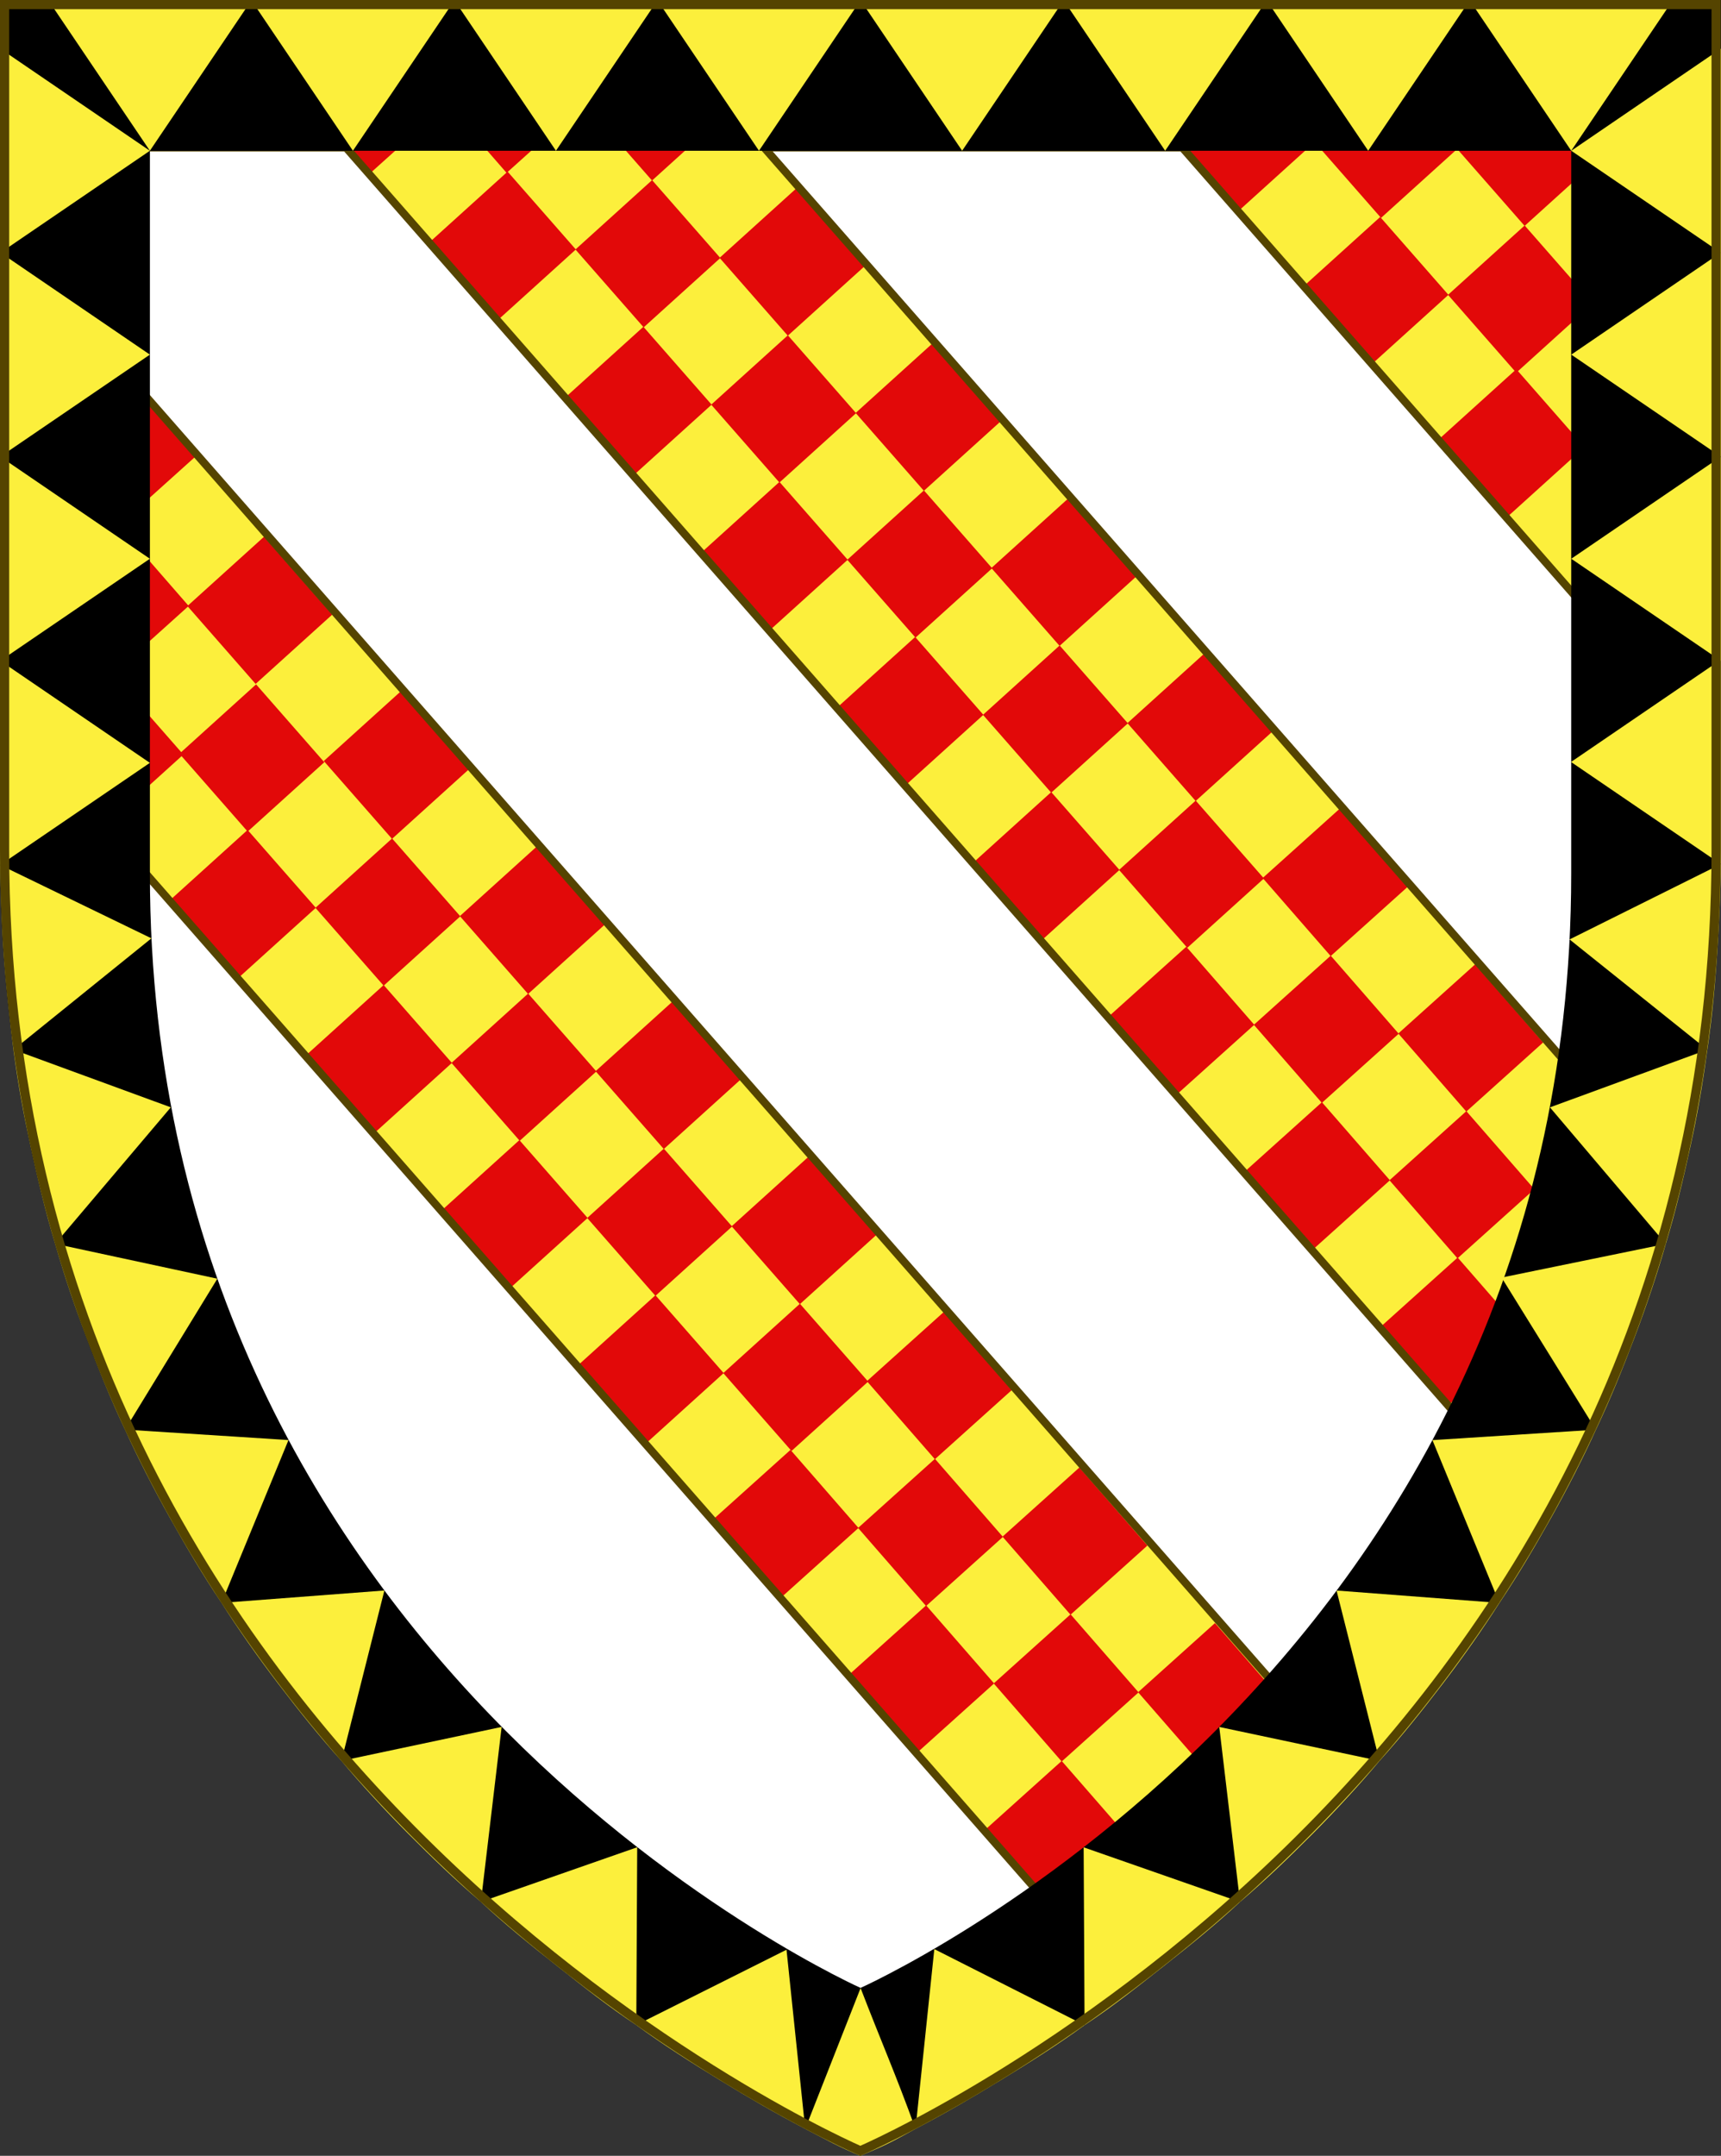 <?xml version="1.0" encoding="UTF-8" standalone="no"?>
<svg
   xmlns:dc="http://purl.org/dc/elements/1.1/"
   xmlns:cc="http://creativecommons.org/ns#"
   xmlns:rdf="http://www.w3.org/1999/02/22-rdf-syntax-ns#"
   xmlns:svg="http://www.w3.org/2000/svg"
   xmlns="http://www.w3.org/2000/svg"
   xmlns:xlink="http://www.w3.org/1999/xlink"
   xmlns:sodipodi="http://sodipodi.sourceforge.net/DTD/sodipodi-0.dtd"
   xmlns:inkscape="http://www.inkscape.org/namespaces/inkscape"
   height="874.685"
   width="698.467"
   version="1.0"
   id="svg2"
   sodipodi:version="0.32"
   inkscape:version="0.48.5 r10040"
   sodipodi:docname="Blasone_Malatesta.svg"
   inkscape:export-filename="/Users/olivier/Desktop/Blason Rouge/Blason_Vide_3D.png"
   inkscape:export-xdpi="144"
   inkscape:export-ydpi="144"
   inkscape:output_extension="org.inkscape.output.svg.inkscape">
  <rect width="100%" height="100%" fill="#333333" stroke="none"/>
  <title
     id="title4246">Blasone dei Malatesta</title>
  <sodipodi:namedview
     inkscape:window-height="801"
     inkscape:window-width="1536"
     inkscape:pageshadow="2"
     inkscape:pageopacity="0.0"
     guidetolerance="10.0"
     gridtolerance="10.0"
     objecttolerance="10.0"
     borderopacity="1.0"
     bordercolor="#666666"
     pagecolor="#ffffff"
     id="base"
     showgrid="false"
     height="660px"
     inkscape:zoom="0.4468522"
     inkscape:cx="359.41901"
     inkscape:cy="350.83047"
     inkscape:window-x="-8"
     inkscape:window-y="-8"
     inkscape:current-layer="layer1"
     showguides="true"
     inkscape:guide-bbox="true"
     inkscape:window-maximized="1"
     fit-margin-top="0"
     fit-margin-left="0"
     fit-margin-right="0"
     fit-margin-bottom="0">
    <sodipodi:guide
       position="660.674,874.657"
       orientation="0,1"
       id="guide5990" />
    <sodipodi:guide
       position="698.393,833.688"
       orientation="1,0"
       id="guide6028" />
    <sodipodi:guide
       position="475.529,665.034"
       orientation="0,1"
       id="guide7161" />
  </sodipodi:namedview>
  <defs
     id="defs6">
    <marker
       inkscape:stockid="Arrow1Lstart"
       orient="auto"
       refY="0"
       refX="0"
       id="Arrow1Lstart"
       style="overflow:visible"
       inkscape:isstock="true">
      <path
         id="path4526"
         d="M 0,0 5,-5 -12.5,0 5,5 0,0 Z"
         style="fill:#e20909;fill-opacity:1;fill-rule:evenodd;stroke:#e20909;stroke-width:1pt;stroke-opacity:1"
         transform="matrix(0.8,0,0,0.8,10,0)"
         inkscape:connector-curvature="0" />
    </marker>
    <inkscape:perspective
       sodipodi:type="inkscape:persp3d"
       inkscape:vp_x="0 : 330 : 1"
       inkscape:vp_y="0 : 1000 : 0"
       inkscape:vp_z="600 : 330 : 1"
       inkscape:persp3d-origin="300 : 220 : 1"
       id="perspective35" />
    <linearGradient
       id="linearGradient2893">
      <stop
         style="stop-color:white;stop-opacity:0.314;"
         offset="0"
         id="stop2895" />
      <stop
         id="stop2897"
         offset="0.19"
         style="stop-color:white;stop-opacity:0.251;" />
      <stop
         style="stop-color:#6b6b6b;stop-opacity:0.125;"
         offset="0.6"
         id="stop2901" />
      <stop
         style="stop-color:black;stop-opacity:0.125;"
         offset="1"
         id="stop2899" />
    </linearGradient>
    <linearGradient
       id="linearGradient2885">
      <stop
         id="stop2887"
         offset="0"
         style="stop-color:white;stop-opacity:1;" />
      <stop
         style="stop-color:white;stop-opacity:1;"
         offset="0.229"
         id="stop2891" />
      <stop
         id="stop2889"
         offset="1"
         style="stop-color:black;stop-opacity:1;" />
    </linearGradient>
    <linearGradient
       id="linearGradient2955">
      <stop
         id="stop2867"
         offset="0"
         style="stop-color:#fd0000;stop-opacity:1;" />
      <stop
         style="stop-color:#e77275;stop-opacity:0.659;"
         offset="0.5"
         id="stop2873" />
      <stop
         style="stop-color:black;stop-opacity:0.323;"
         offset="1"
         id="stop2959" />
    </linearGradient>
    <radialGradient
       inkscape:collect="always"
       xlink:href="#linearGradient2955"
       id="radialGradient2961"
       cx="225.524"
       cy="218.901"
       fx="225.524"
       fy="218.901"
       r="300"
       gradientTransform="matrix(-4.167939e-4,2.183,-1.884,-3.599562e-4,615.597,-289.121)"
       gradientUnits="userSpaceOnUse" />
    <polygon
       id="star"
       transform="scale(53,53)"
       points="-0.951,-0.309 0.951,-0.309 -0.588,0.809 0,-1 0,-1 0.588,0.809 " />
    <clipPath
       id="clip">
      <path
         d="m 0,-200 0,800 300,0 0,-800 -300,0 z"
         id="path10"
         inkscape:connector-curvature="0" />
    </clipPath>
    <radialGradient
       inkscape:collect="always"
       xlink:href="#linearGradient2955"
       id="radialGradient1911"
       gradientUnits="userSpaceOnUse"
       gradientTransform="matrix(-4.167939e-4,2.183,-1.884,-3.599562e-4,615.597,-289.121)"
       cx="225.524"
       cy="218.901"
       fx="225.524"
       fy="218.901"
       r="300" />
    <radialGradient
       inkscape:collect="always"
       xlink:href="#linearGradient2955"
       id="radialGradient2865"
       gradientUnits="userSpaceOnUse"
       gradientTransform="matrix(0,1.749,-1.593,-1.049767e-7,551.788,-191.29)"
       cx="225.524"
       cy="218.901"
       fx="225.524"
       fy="218.901"
       r="300" />
    <radialGradient
       inkscape:collect="always"
       xlink:href="#linearGradient2955"
       id="radialGradient2871"
       gradientUnits="userSpaceOnUse"
       gradientTransform="matrix(0,1.386,-1.323,-5.741131e-8,-158.082,-109.541)"
       cx="225.524"
       cy="218.901"
       fx="225.524"
       fy="218.901"
       r="300" />
    <linearGradient
       gradientUnits="userSpaceOnUse"
       xlink:href="#linearGradient1732"
       id="linearGradient2433"
       y2="96.5"
       x2="180"
       y1="92.5"
       x1="171" />
    <linearGradient
       gradientTransform="translate(-1.428571e-5,-5.714286e-5)"
       gradientUnits="userSpaceOnUse"
       xlink:href="#linearGradient1732"
       id="linearGradient1561"
       y2="467.622"
       x2="124.137"
       y1="496.131"
       x1="94.281" />
    <linearGradient
       gradientTransform="translate(-1.428571e-5,-5.714286e-5)"
       gradientUnits="userSpaceOnUse"
       xlink:href="#linearGradient1732"
       id="linearGradient1559"
       y2="185.716"
       x2="296.929"
       y1="176.249"
       x1="270.496" />
    <linearGradient
       gradientTransform="translate(-1.428571e-5,-5.714286e-5)"
       gradientUnits="userSpaceOnUse"
       xlink:href="#linearGradient1732"
       id="linearGradient1557"
       y2="101.814"
       x2="193.021"
       y1="75.234"
       x1="179.583" />
    <linearGradient
       gradientTransform="translate(-1.428571e-5,-5.714286e-5)"
       gradientUnits="userSpaceOnUse"
       xlink:href="#linearGradient1732"
       id="linearGradient1555"
       y2="90.412"
       x2="137.605"
       y1="75.234"
       x1="112.239" />
    <linearGradient
       gradientTransform="translate(-1.428571e-5,-5.714286e-5)"
       gradientUnits="userSpaceOnUse"
       xlink:href="#linearGradient1732"
       id="linearGradient1553"
       y2="137.971"
       x2="124.361"
       y1="139.21"
       x1="87.547" />
    <linearGradient
       gradientTransform="translate(-1.428571e-5,-5.714286e-5)"
       gradientUnits="userSpaceOnUse"
       xlink:href="#linearGradient1732"
       id="linearGradient1551"
       y2="137.971"
       x2="157.2"
       y1="115.64"
       x1="124.585" />
    <linearGradient
       gradientTransform="translate(-1.428571e-5,-5.714286e-5)"
       gradientUnits="userSpaceOnUse"
       xlink:href="#linearGradient1732"
       id="linearGradient1549"
       y2="213.55"
       x2="211.83"
       y1="217.778"
       x1="177.338" />
    <linearGradient
       id="linearGradient1732">
      <stop
         id="stop1734"
         offset="0"
         style="stop-color:white;stop-opacity:1" />
      <stop
         id="stop1736"
         offset="1"
         style="stop-color:white;stop-opacity:1" />
    </linearGradient>
    <linearGradient
       gradientTransform="translate(75.923,47.102)"
       gradientUnits="userSpaceOnUse"
       xlink:href="#linearGradient1732"
       id="linearGradient1397"
       y2="48.303"
       x2="243.124"
       y1="51.421"
       x1="241.143" />
    <linearGradient
       gradientTransform="translate(-1.428571e-5,-5.714286e-5)"
       gradientUnits="userSpaceOnUse"
       xlink:href="#linearGradient1732"
       id="linearGradient1682"
       y2="546.905"
       x2="341.27"
       y1="571.111"
       x1="337.302" />
    <linearGradient
       gradientTransform="translate(-1.428571e-5,-5.714286e-5)"
       gradientUnits="userSpaceOnUse"
       xlink:href="#linearGradient1732"
       id="linearGradient1674"
       y2="547.595"
       x2="319.151"
       y1="566.746"
       x1="300" />
    <linearGradient
       gradientTransform="translate(-1.428571e-5,-5.714286e-5)"
       gradientUnits="userSpaceOnUse"
       xlink:href="#linearGradient1732"
       id="linearGradient1666"
       y2="534.603"
       x2="312.302"
       y1="534.206"
       x1="266.27" />
    <linearGradient
       gradientTransform="translate(-1.428571e-5,-5.714286e-5)"
       gradientUnits="userSpaceOnUse"
       xlink:href="#linearGradient1732"
       id="linearGradient1658"
       y2="513.175"
       x2="321.825"
       y1="493.73"
       x1="292.857" />
    <linearGradient
       gradientTransform="translate(-1.428571e-5,-5.714286e-5)"
       gradientUnits="userSpaceOnUse"
       xlink:href="#linearGradient1732"
       id="linearGradient1650"
       y2="458.413"
       x2="186.508"
       y1="491.746"
       x1="186.508" />
    <linearGradient
       gradientTransform="translate(-1.428571e-5,-5.714286e-5)"
       gradientUnits="userSpaceOnUse"
       xlink:href="#linearGradient1732"
       id="linearGradient1642"
       y2="454.048"
       x2="163.889"
       y1="488.968"
       x1="143.651" />
    <linearGradient
       gradientTransform="translate(-1.428571e-5,-5.714286e-5)"
       gradientUnits="userSpaceOnUse"
       xlink:href="#linearGradient1732"
       id="linearGradient1582"
       y2="242.341"
       x2="130.357"
       y1="225.278"
       x1="107.143" />
    <linearGradient
       gradientTransform="translate(-1.428571e-5,-5.714286e-5)"
       gradientUnits="userSpaceOnUse"
       xlink:href="#linearGradient1732"
       id="linearGradient1622"
       y2="415.357"
       x2="166.667"
       y1="395.317"
       x1="131.151" />
    <linearGradient
       gradientTransform="translate(-1.428571e-5,-5.714286e-5)"
       gradientUnits="userSpaceOnUse"
       xlink:href="#linearGradient1732"
       id="linearGradient1614"
       y2="294.722"
       x2="136.325"
       y1="312.778"
       x1="118.452" />
    <linearGradient
       gradientTransform="translate(-1.428571e-5,-5.714286e-5)"
       gradientUnits="userSpaceOnUse"
       xlink:href="#linearGradient1732"
       id="linearGradient1606"
       y2="280.635"
       x2="118.056"
       y1="297.103"
       x1="88.492" />
    <linearGradient
       gradientTransform="translate(-1.428571e-5,-5.714286e-5)"
       gradientUnits="userSpaceOnUse"
       xlink:href="#linearGradient1732"
       id="linearGradient1598"
       y2="257.619"
       x2="115.675"
       y1="260.595"
       x1="84.127" />
    <linearGradient
       gradientTransform="translate(-1.428571e-5,-5.714286e-5)"
       gradientUnits="userSpaceOnUse"
       xlink:href="#linearGradient1732"
       id="linearGradient1590"
       y2="258.413"
       x2="113.69"
       y1="264.167"
       x1="82.143" />
    <linearGradient
       gradientTransform="translate(-1.428571e-5,-5.714286e-5)"
       gradientUnits="userSpaceOnUse"
       xlink:href="#linearGradient1732"
       id="linearGradient1800"
       y2="166.385"
       x2="139.396"
       y1="191.963"
       x1="107.75" />
    <inkscape:perspective
       id="perspective56"
       inkscape:persp3d-origin="220 : 168.33333 : 1"
       inkscape:vp_z="440 : 252.5 : 1"
       inkscape:vp_y="0 : 1000 : 0"
       inkscape:vp_x="0 : 252.5 : 1"
       sodipodi:type="inkscape:persp3d" />
  </defs>
  <g
     inkscape:groupmode="layer"
     id="layer3"
     inkscape:label="Fond écu"
     style="display:inline"
     transform="translate(45.987,42.528)">
    <path
       id="path2855"
       style="fill:#fcef3c;fill-opacity:1;fill-rule:evenodd;stroke:none"
       d="m 303.186,766.11 c 0,0 298.5,-128.657 298.5,-455.626 0,-326.969 0,-296.157 0,-296.157 l -597,0 0,296.157 c 0,326.969 298.5,455.626 298.5,455.626 z"
       sodipodi:nodetypes="cccccc"
       inkscape:connector-curvature="0" />
  </g>
  <g
     inkscape:groupmode="layer"
     id="layer4"
     inkscape:label="Meubles"
     style="display:inline"
     transform="translate(45.987,42.528)">
    <g
       id="g7289">
      <g
         transform="translate(5.343,7.343)"
         id="g6664">
        <rect
           style="fill:#e20909;fill-opacity:1;stroke:none"
           id="rect6544"
           width="41.928"
           height="42.01"
           x="-150.527"
           y="706.171"
           transform="matrix(0.744,-0.669,0.657,0.754,0,0)" />
        <rect
           style="fill:#e20909;fill-opacity:1;stroke:none;display:inline"
           id="rect6544-9"
           width="41.928"
           height="42.01"
           x="-108.723"
           y="664.274"
           transform="matrix(0.744,-0.669,0.657,0.754,0,0)" />
        <rect
           style="fill:#e20909;fill-opacity:1;stroke:none;display:inline"
           id="rect6544-3"
           width="41.928"
           height="42.01"
           x="-192.324"
           y="664.274"
           transform="matrix(0.744,-0.669,0.657,0.754,0,0)" />
      </g>
      <rect
         transform="matrix(0.744,-0.669,0.657,0.754,0,0)"
         y="757.037"
         x="-109.504"
         height="42.01"
         width="41.928"
         id="rect6544-9-6"
         style="fill:#e20909;fill-opacity:1;stroke:none;display:inline" />
      <rect
         transform="matrix(0.744,-0.669,0.657,0.754,0,0)"
         y="757.037"
         x="-193.105"
         height="42.01"
         width="41.928"
         id="rect6544-3-0"
         style="fill:#e20909;fill-opacity:1;stroke:none;display:inline" />
      <g
         id="g6664-2"
         style="display:inline"
         transform="translate(-49.701,-55.745)">
        <rect
           style="fill:#e20909;fill-opacity:1;stroke:none"
           id="rect6544-0"
           width="41.928"
           height="42.01"
           x="-150.527"
           y="706.171"
           transform="matrix(0.744,-0.669,0.657,0.754,0,0)" />
        <rect
           style="fill:#e20909;fill-opacity:1;stroke:none;display:inline"
           id="rect6544-9-2"
           width="41.928"
           height="42.01"
           x="-108.723"
           y="664.274"
           transform="matrix(0.744,-0.669,0.657,0.754,0,0)" />
        <rect
           style="fill:#e20909;fill-opacity:1;stroke:none;display:inline"
           id="rect6544-3-3"
           width="41.928"
           height="42.01"
           x="-192.324"
           y="664.274"
           transform="matrix(0.744,-0.669,0.657,0.754,0,0)" />
      </g>
      <g
         id="g6664-7"
         style="display:inline"
         transform="matrix(1,-0.003,0.003,1,-106.312,-117.518)">
        <rect
           style="fill:#e20909;fill-opacity:1;stroke:none"
           id="rect6544-5"
           width="41.928"
           height="42.01"
           x="-150.527"
           y="706.171"
           transform="matrix(0.744,-0.669,0.657,0.754,0,0)" />
        <rect
           style="fill:#e20909;fill-opacity:1;stroke:none;display:inline"
           id="rect6544-9-9"
           width="41.928"
           height="42.01"
           x="-108.723"
           y="664.274"
           transform="matrix(0.744,-0.669,0.657,0.754,0,0)" />
        <rect
           style="fill:#e20909;fill-opacity:1;stroke:none;display:inline"
           id="rect6544-3-2"
           width="41.928"
           height="42.01"
           x="-192.324"
           y="664.274"
           transform="matrix(0.744,-0.669,0.657,0.754,0,0)" />
      </g>
      <g
         id="g6664-2-2"
         style="display:inline"
         transform="matrix(1,-0.003,0.003,1,-161.535,-180.449)">
        <rect
           style="fill:#e20909;fill-opacity:1;stroke:none"
           id="rect6544-0-8"
           width="41.928"
           height="42.01"
           x="-150.527"
           y="706.171"
           transform="matrix(0.744,-0.669,0.657,0.754,0,0)" />
        <rect
           style="fill:#e20909;fill-opacity:1;stroke:none;display:inline"
           id="rect6544-9-2-9"
           width="41.928"
           height="42.01"
           x="-108.723"
           y="664.274"
           transform="matrix(0.744,-0.669,0.657,0.754,0,0)" />
        <rect
           style="fill:#e20909;fill-opacity:1;stroke:none;display:inline"
           id="rect6544-3-3-7"
           width="41.928"
           height="42.01"
           x="-192.324"
           y="664.274"
           transform="matrix(0.744,-0.669,0.657,0.754,0,0)" />
      </g>
      <g
         id="g6664-7-3"
         style="display:inline"
         transform="matrix(1,-0.003,0.003,1,-216.614,-243.366)">
        <rect
           style="fill:#e20909;fill-opacity:1;stroke:none"
           id="rect6544-5-6"
           width="41.928"
           height="42.01"
           x="-150.527"
           y="706.171"
           transform="matrix(0.744,-0.669,0.657,0.754,0,0)" />
        <rect
           style="fill:#e20909;fill-opacity:1;stroke:none;display:inline"
           id="rect6544-9-9-1"
           width="41.928"
           height="42.01"
           x="-108.723"
           y="664.274"
           transform="matrix(0.744,-0.669,0.657,0.754,0,0)" />
        <rect
           style="fill:#e20909;fill-opacity:1;stroke:none;display:inline"
           id="rect6544-3-2-2"
           width="41.928"
           height="42.01"
           x="-192.324"
           y="664.274"
           transform="matrix(0.744,-0.669,0.657,0.754,0,0)" />
      </g>
      <g
         id="g7278">
        <g
           transform="matrix(1,-0.003,0.003,1,-271.837,-306.298)"
           style="display:inline"
           id="g6664-2-2-9">
          <rect
             transform="matrix(0.744,-0.669,0.657,0.754,0,0)"
             y="706.171"
             x="-150.527"
             height="42.01"
             width="41.928"
             id="rect6544-0-8-3"
             style="fill:#e20909;fill-opacity:1;stroke:none" />
          <rect
             transform="matrix(0.744,-0.669,0.657,0.754,0,0)"
             y="664.274"
             x="-108.723"
             height="42.01"
             width="41.928"
             id="rect6544-9-2-9-1"
             style="fill:#e20909;fill-opacity:1;stroke:none;display:inline" />
          <rect
             transform="matrix(0.744,-0.669,0.657,0.754,0,0)"
             y="664.274"
             x="-192.324"
             height="42.01"
             width="41.928"
             id="rect6544-3-3-7-9"
             style="fill:#e20909;fill-opacity:1;stroke:none;display:inline" />
        </g>
        <rect
           style="fill:#e20909;fill-opacity:1;stroke:none"
           id="rect6544-0-8-3-7"
           width="41.928"
           height="42.01"
           x="-153.29"
           y="213.324"
           transform="matrix(0.742,-0.671,0.659,0.752,0,0)" />
        <rect
           style="fill:#e20909;fill-opacity:1;stroke:none;display:inline"
           id="rect6544-9-2-9-1-8"
           width="41.928"
           height="42.01"
           x="-111.386"
           y="171.046"
           transform="matrix(0.742,-0.671,0.659,0.752,0,0)" />
        <rect
           style="fill:#e20909;fill-opacity:1;stroke:none;display:inline"
           id="rect6544-3-3-7-9-4"
           width="41.928"
           height="42.01"
           x="-194.255"
           y="172.637"
           transform="matrix(0.742,-0.671,0.659,0.752,0,0)" />
        <rect
           style="fill:#e20909;fill-opacity:1;stroke:none;display:inline"
           id="rect6544-9-6-5"
           width="41.928"
           height="42.01"
           x="-152.398"
           y="129.644"
           transform="matrix(0.744,-0.669,0.657,0.754,0,0)" />
        <rect
           style="fill:#e20909;fill-opacity:1;stroke:none;display:inline"
           id="rect6544-9-6-0"
           width="41.928"
           height="42.01"
           x="-110.817"
           y="86.408"
           transform="matrix(0.744,-0.669,0.657,0.754,0,0)" />
      </g>
    </g>
    <g
       id="g7170"
       transform="translate(-4.243,-5.657)">
      <rect
         transform="matrix(0.742,-0.671,0.659,0.752,0,0)"
         y="344.245"
         x="356.072"
         height="42.01"
         width="41.928"
         id="rect6544-0-8-3-0"
         style="fill:#e20909;fill-opacity:1;stroke:none" />
      <rect
         transform="matrix(0.742,-0.671,0.659,0.752,0,0)"
         y="303.356"
         x="314.475"
         height="42.01"
         width="41.928"
         id="rect6544-3-3-7-9-1"
         style="fill:#e20909;fill-opacity:1;stroke:none;display:inline" />
      <rect
         transform="matrix(0.742,-0.671,0.659,0.752,0,0)"
         y="468.631"
         x="314.971"
         height="42.01"
         width="41.928"
         id="rect6544-3-3-7-9-1-1"
         style="fill:#e20909;fill-opacity:1;stroke:none;display:inline" />
      <g
         id="g6664-7-3-72"
         style="display:inline"
         transform="matrix(1,-0.003,0.003,1,192.066,-549.341)">
        <rect
           style="fill:#e20909;fill-opacity:1;stroke:none"
           id="rect6544-5-6-7"
           width="41.928"
           height="42.01"
           x="-150.527"
           y="706.171"
           transform="matrix(0.744,-0.669,0.657,0.754,0,0)" />
        <rect
           style="fill:#e20909;fill-opacity:1;stroke:none;display:inline"
           id="rect6544-9-9-1-2"
           width="41.928"
           height="42.01"
           x="-108.723"
           y="664.274"
           transform="matrix(0.744,-0.669,0.657,0.754,0,0)" />
        <rect
           style="fill:#e20909;fill-opacity:1;stroke:none;display:inline"
           id="rect6544-3-2-2-26"
           width="41.928"
           height="42.01"
           x="-192.324"
           y="664.274"
           transform="matrix(0.744,-0.669,0.657,0.754,0,0)" />
      </g>
    </g>
    <g
       id="g7210">
      <g
         transform="translate(165.972,-196.804)"
         id="g6664-6">
        <rect
           style="fill:#e20909;fill-opacity:1;stroke:none"
           id="rect6544-1"
           width="41.928"
           height="42.01"
           x="-150.527"
           y="706.171"
           transform="matrix(0.744,-0.669,0.657,0.754,0,0)" />
        <rect
           style="fill:#e20909;fill-opacity:1;stroke:none;display:inline"
           id="rect6544-9-0"
           width="41.928"
           height="42.01"
           x="-108.723"
           y="664.274"
           transform="matrix(0.744,-0.669,0.657,0.754,0,0)" />
        <rect
           style="fill:#e20909;fill-opacity:1;stroke:none;display:inline"
           id="rect6544-3-6"
           width="41.928"
           height="42.01"
           x="-192.324"
           y="664.274"
           transform="matrix(0.744,-0.669,0.657,0.754,0,0)" />
      </g>
      <rect
         transform="matrix(0.744,-0.669,0.657,0.754,0,0)"
         y="712.607"
         x="62.13"
         height="42.01"
         width="41.928"
         id="rect6544-3-0-2"
         style="fill:#e20909;fill-opacity:1;stroke:none;display:inline" />
      <g
         id="g6664-2-0"
         style="display:inline"
         transform="translate(110.928,-259.892)">
        <rect
           style="fill:#e20909;fill-opacity:1;stroke:none"
           id="rect6544-0-6"
           width="41.928"
           height="42.01"
           x="-150.527"
           y="706.171"
           transform="matrix(0.744,-0.669,0.657,0.754,0,0)" />
        <rect
           style="fill:#e20909;fill-opacity:1;stroke:none;display:inline"
           id="rect6544-9-2-1"
           width="41.928"
           height="42.01"
           x="-108.723"
           y="664.274"
           transform="matrix(0.744,-0.669,0.657,0.754,0,0)" />
        <rect
           style="fill:#e20909;fill-opacity:1;stroke:none;display:inline"
           id="rect6544-3-3-5"
           width="41.928"
           height="42.01"
           x="-192.324"
           y="664.274"
           transform="matrix(0.744,-0.669,0.657,0.754,0,0)" />
      </g>
      <g
         id="g6664-7-5"
         style="display:inline"
         transform="matrix(1,-0.003,0.003,1,54.317,-321.665)">
        <rect
           style="fill:#e20909;fill-opacity:1;stroke:none"
           id="rect6544-5-4"
           width="41.928"
           height="42.01"
           x="-150.527"
           y="706.171"
           transform="matrix(0.744,-0.669,0.657,0.754,0,0)" />
        <rect
           style="fill:#e20909;fill-opacity:1;stroke:none;display:inline"
           id="rect6544-9-9-7"
           width="41.928"
           height="42.01"
           x="-108.723"
           y="664.274"
           transform="matrix(0.744,-0.669,0.657,0.754,0,0)" />
        <rect
           style="fill:#e20909;fill-opacity:1;stroke:none;display:inline"
           id="rect6544-3-2-6"
           width="41.928"
           height="42.01"
           x="-192.324"
           y="664.274"
           transform="matrix(0.744,-0.669,0.657,0.754,0,0)" />
      </g>
      <g
         id="g6664-2-2-5"
         style="display:inline"
         transform="matrix(1,-0.003,0.003,1,-0.906,-384.596)">
        <rect
           style="fill:#e20909;fill-opacity:1;stroke:none"
           id="rect6544-0-8-6"
           width="41.928"
           height="42.01"
           x="-150.527"
           y="706.171"
           transform="matrix(0.744,-0.669,0.657,0.754,0,0)" />
        <rect
           style="fill:#e20909;fill-opacity:1;stroke:none;display:inline"
           id="rect6544-9-2-9-9"
           width="41.928"
           height="42.01"
           x="-108.723"
           y="664.274"
           transform="matrix(0.744,-0.669,0.657,0.754,0,0)" />
        <rect
           style="fill:#e20909;fill-opacity:1;stroke:none;display:inline"
           id="rect6544-3-3-7-3"
           width="41.928"
           height="42.01"
           x="-192.324"
           y="664.274"
           transform="matrix(0.744,-0.669,0.657,0.754,0,0)" />
      </g>
      <g
         id="g6664-7-3-7"
         style="display:inline"
         transform="matrix(1,-0.003,0.003,1,-55.985,-447.513)">
        <rect
           style="fill:#e20909;fill-opacity:1;stroke:none"
           id="rect6544-5-6-4"
           width="41.928"
           height="42.01"
           x="-150.527"
           y="706.171"
           transform="matrix(0.744,-0.669,0.657,0.754,0,0)" />
        <rect
           style="fill:#e20909;fill-opacity:1;stroke:none;display:inline"
           id="rect6544-9-9-1-5"
           width="41.928"
           height="42.01"
           x="-108.723"
           y="664.274"
           transform="matrix(0.744,-0.669,0.657,0.754,0,0)" />
        <rect
           style="fill:#e20909;fill-opacity:1;stroke:none;display:inline"
           id="rect6544-3-2-2-2"
           width="41.928"
           height="42.01"
           x="-192.324"
           y="664.274"
           transform="matrix(0.744,-0.669,0.657,0.754,0,0)" />
      </g>
      <g
         id="g6664-2-2-9-5"
         style="display:inline"
         transform="matrix(1,-0.003,0.003,1,-111.208,-510.445)">
        <rect
           style="fill:#e20909;fill-opacity:1;stroke:none"
           id="rect6544-0-8-3-4"
           width="41.928"
           height="42.01"
           x="-150.527"
           y="706.171"
           transform="matrix(0.744,-0.669,0.657,0.754,0,0)" />
        <rect
           style="fill:#e20909;fill-opacity:1;stroke:none;display:inline"
           id="rect6544-9-2-9-1-7"
           width="41.928"
           height="42.01"
           x="-108.723"
           y="664.274"
           transform="matrix(0.744,-0.669,0.657,0.754,0,0)" />
        <rect
           style="fill:#e20909;fill-opacity:1;stroke:none;display:inline"
           id="rect6544-3-3-7-9-44"
           width="41.928"
           height="42.01"
           x="-192.324"
           y="664.274"
           transform="matrix(0.744,-0.669,0.657,0.754,0,0)" />
      </g>
      <g
         id="g6664-2-2-9-4-3"
         style="display:inline"
         transform="matrix(1,-0.003,0.003,1,-166.312,-573.402)">
        <rect
           style="fill:#e20909;fill-opacity:1;stroke:none"
           id="rect6544-0-8-3-7-0"
           width="41.928"
           height="42.01"
           x="-150.527"
           y="706.171"
           transform="matrix(0.744,-0.669,0.657,0.754,0,0)" />
        <rect
           style="fill:#e20909;fill-opacity:1;stroke:none;display:inline"
           id="rect6544-9-2-9-1-8-7"
           width="41.928"
           height="42.01"
           x="-108.723"
           y="664.274"
           transform="matrix(0.744,-0.669,0.657,0.754,0,0)" />
        <rect
           style="fill:#e20909;fill-opacity:1;stroke:none;display:inline"
           id="rect6544-3-3-7-9-4-8"
           width="41.928"
           height="42.01"
           x="-192.324"
           y="664.274"
           transform="matrix(0.744,-0.669,0.657,0.754,0,0)" />
      </g>
      <rect
         transform="matrix(0.744,-0.669,0.657,0.754,0,0)"
         y="85.257"
         x="102.155"
         height="42.01"
         width="41.928"
         id="rect6544-9-6-5-6"
         style="fill:#e20909;fill-opacity:1;stroke:none;display:inline" />
      <rect
         transform="matrix(0.744,-0.669,0.657,0.754,0,0)"
         y="48.342"
         x="60.84"
         height="42.01"
         width="41.928"
         id="rect6544-9-6-0-8"
         style="fill:#e20909;fill-opacity:1;stroke:none;display:inline" />
    </g>
    <g
       id="layer98"
       style="fill:#ffffff;fill-opacity:1;display:inline"
       transform="matrix(1,0,0,1.141,3.28,15.5)">
      <g
         id="layer58"
         style="fill:#ffffff;fill-opacity:1;display:inline">
        <path
           d="m 1.5,251.376 c 0,2.862 0,5.749 0,8.676 0,285.453 298.503,397.773 298.503,397.773 0,0 30.351,-11.419 71.703,-36.238 L 1.5,251.376 M 430.44,1.5 260.735,1.5 591.761,332.526 c 4.347,-22.8 6.735,-46.95 6.735,-72.474 l 0,-90.495 L 430.44,1.5 M 1.5,0.823 c 0,0 0,8.147 0,80.849 l 467.012,467.011 c 27.549,-26.028 54.215,-57.088 76.143,-93.562 L 91.032,1.5 1.5,1.5 1.5,0.823"
           id="bandé_de_six_pièces"
           style="fill:#ffffff;fill-opacity:1;stroke:#554400;stroke-width:3;stroke-opacity:1"
           inkscape:connector-curvature="0" />
      </g>
    </g>
  </g>
  <g
     inkscape:groupmode="layer"
     id="layer5"
     inkscape:label="Bordure"
     style="display:inline"
     transform="translate(45.987,42.528)">
    <path
       style="fill:#000000;fill-opacity:1;fill-rule:evenodd;stroke:#000000;stroke-width:3.727;stroke-linecap:butt;stroke-linejoin:miter;stroke-miterlimit:4;stroke-opacity:1;stroke-dasharray:none;display:inline"
       d="m -44.123,-40.664 0,343.039 c 0,378.731 347.309,527.754 347.309,527.754 0,0 347.309,-149.023 347.309,-527.754 l 0,-343.039 -694.617,0 z m 57.111,57.447 580.562,0 0,295.182 c 0,325.892 -290.281,454.123 -290.281,454.123 0,0 -290.281,-128.231 -290.281,-454.123 l 0,-295.182 z"
       id="path5979"
       inkscape:connector-curvature="0" />
    <g
       inkscape:groupmode="layer"
       id="layer6"
       inkscape:label="contour"
       style="display:inline">
      <path
         style="fill:#fcef3c;fill-opacity:1;stroke:none;display:inline"
         d="m 303.282,764.095 -22.485,57.134 c 9.156,4.715 13.771,7.357 22.392,10.927 9.69,-4.059 11.973,-5.168 22.376,-10.928 -8.395,-23.106 -13.442,-34.196 -22.284,-57.134 z"
         id="path4671"
         inkscape:connector-curvature="0"
         sodipodi:nodetypes="ccccc" />
      <path
         style="fill:#fcef3c;fill-opacity:1;fill-rule:nonzero;stroke:none;display:inline"
         d="m 591.706,18.637 60.768,-41.455 0.006,82.9 -60.775,-41.445 z"
         id="path4439-6"
         sodipodi:nodetypes="cccc"
         inkscape:connector-curvature="0" />
      <path
         style="fill:#fcef3c;fill-opacity:1;fill-rule:nonzero;stroke:none;display:inline"
         d="m 179.643,18.636 -41.263,-61.13 82.526,0 -41.263,61.13 z"
         id="path4439-2-9"
         sodipodi:nodetypes="cccc"
         inkscape:connector-curvature="0" />
      <path
         style="fill:#fcef3c;fill-opacity:1;fill-rule:nonzero;stroke:none;display:inline"
         d="m 262.043,18.636 -41.263,-61.13 82.526,0 -41.263,61.13 z"
         id="path4439-6-6-2"
         sodipodi:nodetypes="cccc"
         inkscape:connector-curvature="0" />
      <path
         style="fill:#fcef3c;fill-opacity:1;fill-rule:nonzero;stroke:none;display:inline"
         d="m 14.843,18.636 -41.263,-61.13 82.526,0 -41.263,61.13 z"
         id="path4439-2-0"
         sodipodi:nodetypes="cccc"
         inkscape:connector-curvature="0" />
      <path
         style="fill:#fcef3c;fill-opacity:1;fill-rule:nonzero;stroke:none;display:inline"
         d="m 97.243,18.636 -41.263,-61.13 82.526,0 -41.263,61.13 z"
         id="path4439-6-6-23"
         sodipodi:nodetypes="cccc"
         inkscape:connector-curvature="0" />
      <path
         style="fill:#fcef3c;fill-opacity:1;fill-rule:nonzero;stroke:none;display:inline"
         d="m 509.294,18.636 -41.263,-61.13 82.526,0 -41.263,61.13 z"
         id="path4439-2-9-7"
         sodipodi:nodetypes="cccc"
         inkscape:connector-curvature="0" />
      <path
         style="fill:#fcef3c;fill-opacity:1;fill-rule:nonzero;stroke:none;display:inline"
         d="m 591.694,18.636 -41.263,-61.13 82.526,0 -41.263,61.13 z"
         id="path4439-6-6-2-5"
         sodipodi:nodetypes="cccc"
         inkscape:connector-curvature="0" />
      <path
         style="fill:#fcef3c;fill-opacity:1;fill-rule:nonzero;stroke:none;display:inline"
         d="m 344.494,18.636 -41.263,-61.13 82.526,0 -41.263,61.13 z"
         id="path4439-2-0-9"
         sodipodi:nodetypes="cccc"
         inkscape:connector-curvature="0" />
      <path
         style="fill:#fcef3c;fill-opacity:1;fill-rule:nonzero;stroke:none;display:inline"
         d="m 426.894,18.636 -41.263,-61.13 82.526,0 -41.263,61.13 z"
         id="path4439-6-6-23-2"
         sodipodi:nodetypes="cccc"
         inkscape:connector-curvature="0" />
      <path
         style="fill:#fcef3c;fill-opacity:1;fill-rule:nonzero;stroke:none;display:inline"
         d="m 14.839,18.641 -60.768,-41.455 -0.006,82.9 60.775,-41.445 z"
         id="path4439-6-8"
         sodipodi:nodetypes="cccc"
         inkscape:connector-curvature="0" />
      <path
         style="fill:#fcef3c;fill-opacity:1;fill-rule:nonzero;stroke:none;display:inline"
         d="M 591.706,101.355 652.474,59.9 652.48,142.8 591.706,101.355 z"
         id="path4439-6-9"
         sodipodi:nodetypes="cccc"
         inkscape:connector-curvature="0" />
      <path
         style="fill:#fcef3c;fill-opacity:1;fill-rule:nonzero;stroke:none;display:inline"
         d="M 591.706,184.175 652.474,142.72 652.48,225.62 591.706,184.175 z"
         id="path4439-6-7"
         sodipodi:nodetypes="cccc"
         inkscape:connector-curvature="0" />
      <path
         style="fill:#fcef3c;fill-opacity:1;fill-rule:nonzero;stroke:none;display:inline"
         d="m 591.613,266.63 60.768,-41.455 0.006,82.9 -60.774,-41.445 z"
         id="path4439-6-7-3"
         sodipodi:nodetypes="cccc"
         inkscape:connector-curvature="0" />
      <path
         style="fill:#fcef3c;fill-opacity:1;fill-rule:nonzero;stroke:none;display:inline"
         d="m 14.839,101.355 -60.768,-41.455 -0.006,82.9 60.775,-41.445 z"
         id="path4439-6-8-6"
         sodipodi:nodetypes="cccc"
         inkscape:connector-curvature="0" />
      <path
         style="fill:#fcef3c;fill-opacity:1;fill-rule:nonzero;stroke:none;display:inline"
         d="m 14.839,184.175 -60.768,-41.455 -0.006,82.9 60.775,-41.445 z"
         id="path4439-6-8-1"
         sodipodi:nodetypes="cccc"
         inkscape:connector-curvature="0" />
      <path
         style="fill:#fcef3c;fill-opacity:1;fill-rule:nonzero;stroke:none;display:inline"
         d="M 14.838,266.986 -45.93,225.531 l 0.021,82.885 60.747,-41.43 z"
         id="path4439-6-8-6-2"
         sodipodi:nodetypes="ccccc"
         inkscape:connector-curvature="0" />
      <path
         style="fill:#fcef3c;fill-opacity:1;fill-rule:nonzero;stroke:none;display:inline"
         d="m 15.463,338.186 -61.366,-29.757 c 0.105,9.218 0.626,27.202 1.866,41.895 1.442,17.094 3.524,33.053 3.524,33.053 z"
         id="path4439-6-8-1-9"
         sodipodi:nodetypes="ccscc"
         inkscape:connector-curvature="0" />
      <path
         style="fill:#fcef3c;fill-opacity:1;fill-rule:nonzero;stroke:none;display:inline"
         d="m 591.016,338.63 61.366,-30.554 c 0.025,9.285 -0.759,27.23 -1.866,41.895 -1.419,18.815 -2.976,29.329 -3.601,33.407 z"
         id="path4439-6-8-1-9-3"
         sodipodi:nodetypes="ccscc"
         inkscape:connector-curvature="0" />
      <path
         style="fill:#fcef3c;fill-opacity:1;fill-rule:nonzero;stroke:none;display:inline"
         d="m 23.332,406.754 -63.86,-23.394 c 2.042,15.1 4.115,26.2 6.987,39.331 2.893,13.224 5.947,26.292 9.936,39.454 z"
         id="path4439-6-8-6-2-1"
         sodipodi:nodetypes="ccscc"
         inkscape:connector-curvature="0" />
      <path
         style="fill:#fcef3c;fill-opacity:1;fill-rule:nonzero;stroke:none;display:inline"
         d="m 583.054,406.764 63.86,-23.394 c -2.042,15.1 -4.037,26.387 -6.909,39.519 -2.893,13.224 -5.945,26.116 -9.935,39.278 z"
         id="path4439-6-8-6-2-1-9"
         sodipodi:nodetypes="ccscc"
         inkscape:connector-curvature="0" />
      <path
         style="fill:#fcef3c;fill-opacity:1;fill-rule:nonzero;stroke:none;display:inline"
         d="m 563.437,475.821 66.629,-13.656 c -3.18,11.282 -7.909,25.426 -12.71,38.055 -4.811,12.654 -9.754,24.917 -15.656,37.34 z"
         id="path4439-6-8-6-2-1-9-4"
         sodipodi:nodetypes="ccscc"
         inkscape:connector-curvature="0"
         inkscape:transform-center-x="33.285933"
         inkscape:transform-center-y="37.724526" />
      <path
         style="fill:#fcef3c;fill-opacity:1;fill-rule:nonzero;stroke:none;display:inline"
         d="m 42.227,476.288 -65.844,-14.169 c 4.245,14.634 7.914,25.31 12.69,37.874 4.81,12.653 9.79,25.11 15.676,37.54 z"
         id="path4439-6-8-6-2-1-7"
         sodipodi:nodetypes="ccscc"
         inkscape:connector-curvature="0"
         inkscape:transform-center-x="-31.723527"
         inkscape:transform-center-y="37.442533" />
      <path
         style="fill:#fcef3c;fill-opacity:1;fill-rule:nonzero;stroke:none;display:inline"
         d="m 535.368,541.78 66.345,-4.248 c -4.807,10.681 -11.567,23.959 -18.175,35.729 -6.622,11.794 -13.328,23.184 -20.996,34.586 z"
         id="path4439-6-8-6-2-1-9-4-3"
         sodipodi:nodetypes="ccscc"
         inkscape:connector-curvature="0"
         inkscape:transform-center-x="33.932518"
         inkscape:transform-center-y="35.185911" />
      <path
         style="fill:#fcef3c;fill-opacity:1;fill-rule:nonzero;stroke:none;display:inline"
         d="M 71.092,541.751 4.747,537.503 c 4.807,10.681 11.567,23.959 18.175,35.729 6.622,11.794 13.328,23.184 20.996,34.586 z"
         id="path4439-6-8-6-2-1-9-4-3-6"
         sodipodi:nodetypes="ccscc"
         inkscape:connector-curvature="0"
         inkscape:transform-center-x="-33.932518"
         inkscape:transform-center-y="35.185911" />
      <path
         style="fill:#fcef3c;fill-opacity:1;fill-rule:nonzero;stroke:none;display:inline"
         d="m 110.02,602.784 -66.097,5.035 c 6.265,9.896 14.825,22.1 23.027,32.821 8.218,10.742 16.44,21.073 25.639,31.28 z"
         id="path4439-6-8-6-2-1-9-4-3-6-7"
         sodipodi:nodetypes="ccscc"
         inkscape:connector-curvature="0"
         inkscape:transform-center-x="-33.022003"
         inkscape:transform-center-y="29.516291" />
      <path
         style="fill:#fcef3c;fill-opacity:1;fill-rule:nonzero;stroke:none;display:inline"
         d="m 496.447,602.802 66.097,5.035 c -6.265,9.896 -14.825,22.1 -23.027,32.821 -8.218,10.742 -16.44,21.073 -25.639,31.28 z"
         id="path4439-6-8-6-2-1-9-4-3-6-7-5"
         sodipodi:nodetypes="ccscc"
         inkscape:connector-curvature="0"
         inkscape:transform-center-x="33.022003"
         inkscape:transform-center-y="29.516291" />
      <path
         style="fill:#fcef3c;fill-opacity:1;fill-rule:nonzero;stroke:none;display:inline"
         d="m 157.604,658.141 -65.02,13.769 c 7.5,8.996 17.576,19.982 27.104,29.544 9.547,9.581 19.044,18.753 29.493,27.676 z"
         id="path4439-6-8-6-2-1-9-4-3-6-7-3"
         sodipodi:nodetypes="ccscc"
         inkscape:connector-curvature="0"
         inkscape:transform-center-x="-32.428112"
         inkscape:transform-center-y="21.808285" />
      <path
         style="fill:#fcef3c;fill-opacity:1;fill-rule:nonzero;stroke:none;display:inline"
         d="m 448.854,658.159 65.02,13.769 c -7.5,8.996 -17.576,19.982 -27.104,29.544 -9.547,9.581 -19.044,18.753 -29.493,27.676 z"
         id="path4439-6-8-6-2-1-9-4-3-6-7-3-5"
         sodipodi:nodetypes="ccscc"
         inkscape:connector-curvature="0"
         inkscape:transform-center-x="32.428112"
         inkscape:transform-center-y="21.808285" />
      <path
         style="fill:#fcef3c;fill-opacity:1;fill-rule:nonzero;stroke:none;display:inline"
         d="m 393.812,706.996 63.449,22.162 c -9.53,8.902 -20.169,17.531 -31.155,26.187 -10.624,8.371 -20.478,16.196 -31.926,23.795 z"
         id="path4439-6-8-6-2-1-9-4-3-6-7-3-5-6"
         sodipodi:nodetypes="ccscc"
         inkscape:connector-curvature="0"
         inkscape:transform-center-x="31.468872"
         inkscape:transform-center-y="14.329915" />
      <path
         style="fill:#fcef3c;fill-opacity:1;fill-rule:nonzero;stroke:none;display:inline"
         d="m 212.62,706.962 -63.449,22.162 c 9.53,8.902 20.169,17.531 31.155,26.187 10.624,8.371 20.478,16.196 31.926,23.795 z"
         id="path4439-6-8-6-2-1-9-4-3-6-7-3-5-6-2"
         sodipodi:nodetypes="ccscc"
         inkscape:connector-curvature="0"
         inkscape:transform-center-x="-31.468872"
         inkscape:transform-center-y="14.329915" />
      <path
         style="fill:#fcef3c;fill-opacity:1;fill-rule:nonzero;stroke:none;display:inline"
         d="m 333.206,748.292 60.973,30.846 c -10.525,7.699 -22.151,15.073 -34.087,22.363 -11.822,7.221 -21.931,13.108 -34.514,19.724 z"
         id="path4439-6-8-6-2-1-9-4-3-6-7-3-5-6-9"
         sodipodi:nodetypes="ccscc"
         inkscape:connector-curvature="0"
         inkscape:transform-center-x="34.092727"
         inkscape:transform-center-y="6.70109" />
      <path
         style="fill:#fcef3c;fill-opacity:1;fill-rule:nonzero;stroke:none;display:inline"
         d="m 273.217,748.543 -60.994,30.554 c 10.52,7.706 22.177,15.143 34.109,22.442 11.818,7.228 21.896,13.067 34.475,19.691 z"
         id="path4439-6-8-6-2-1-9-4-3-6-7-3-5-6-9-1"
         sodipodi:nodetypes="ccscc"
         inkscape:connector-curvature="0"
         inkscape:transform-center-x="-34.130301"
         inkscape:transform-center-y="5.7727632" />
    </g>
  </g>
  <g
     inkscape:groupmode="layer"
     id="layer2"
     inkscape:label="Reflet final"
     style="display:inline"
     transform="translate(45.987,42.528)" />
  <g
     inkscape:groupmode="layer"
     id="layer1"
     inkscape:label="Contour final"
     style="display:inline"
     transform="translate(45.987,42.528)">
    <path
       inkscape:connector-curvature="0"
       style="fill:none;stroke:#554400;stroke-width:3.727;stroke-linecap:butt;stroke-linejoin:miter;stroke-miterlimit:4;stroke-opacity:1;stroke-dasharray:none;display:inline"
       d="m -44.123,-40.664 0,343.039 c 0,378.731 347.309,527.754 347.309,527.754 0,0 347.309,-149.023 347.309,-527.754 l 0,-343.039 -694.617,0 z"
       id="path4831" />
  </g>
</svg>
